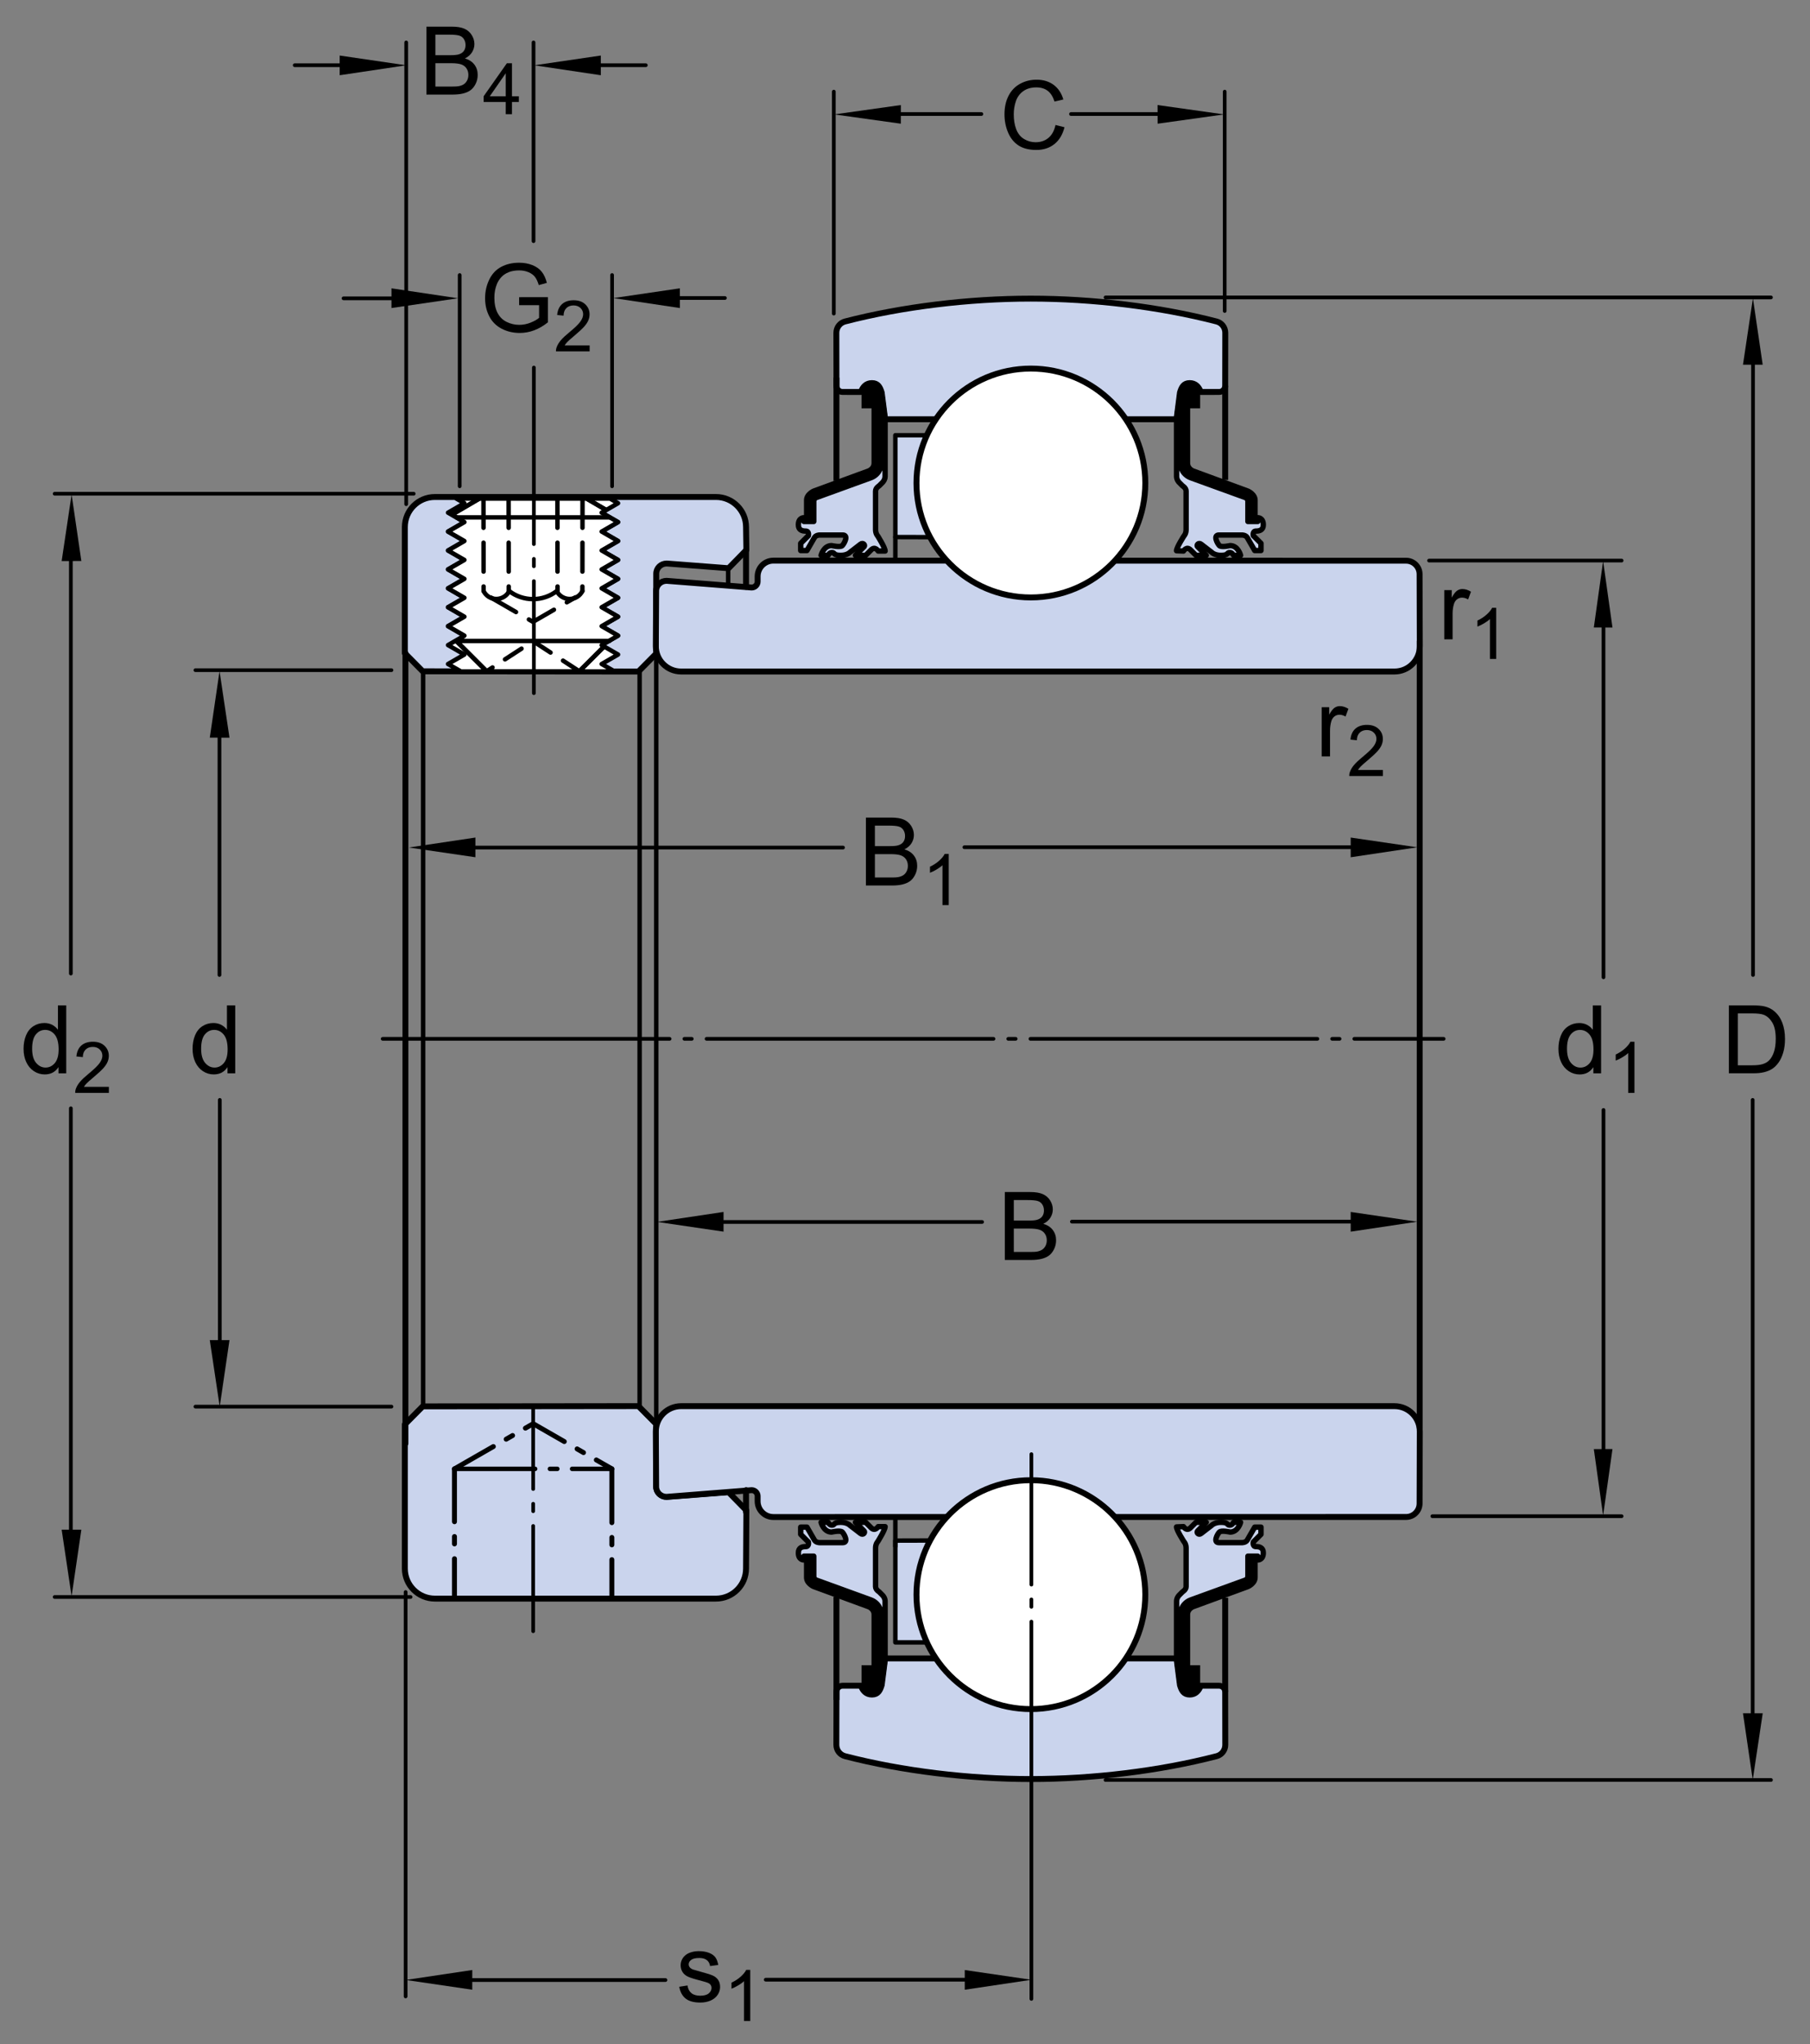 <?xml version="1.0" encoding="utf-8"?>
<!-- Generator: Adobe Illustrator 15.1.0, SVG Export Plug-In . SVG Version: 6.00 Build 0)  -->
<!DOCTYPE svg PUBLIC "-//W3C//DTD SVG 1.1//EN" "http://www.w3.org/Graphics/SVG/1.1/DTD/svg11.dtd">
<svg version="1.1" id="Lager_1" xmlns="http://www.w3.org/2000/svg" xmlns:xlink="http://www.w3.org/1999/xlink" x="0px" y="0px"
	 width="229px" height="258.5px" viewBox="0 0 229 258.5" enable-background="new 0 0 229 258.5" xml:space="preserve">
<rect x="0" y="0" width="229" height="258.5" fill="#808080" stroke="none"/>
<path fill="#CAD4ED" stroke="#000000" stroke-width="0.748" stroke-linecap="round" stroke-linejoin="round" d="M83.028,82.654
	l-0.002-10.106c0-0.72,0.602-1.282,1.32-1.282l0.168,0.01l7.664,0.586l2.252-2.304l-0.041-2.901c0-2.102-1.703-3.805-3.805-3.805
	H55.026c-2.102,0-3.805,1.703-3.805,3.805l0.002,15.956l2.26,2.285l27.293,0.028L83.028,82.654z"/>
<path fill="#CAD4ED" stroke="#000000" stroke-width="0.748" stroke-linecap="round" stroke-linejoin="round" d="M95.098,74.3
	c0.416,0,0.756-0.339,0.756-0.754v-0.645c0-1.104,0.893-2,1.996-2l80.048,0.01c0.945,0,1.707,0.766,1.707,1.708l0.027,9.103
	c0,1.769-1.434,3.201-3.203,3.201H86.18c-1.77,0-3.205-1.433-3.205-3.201l0.039-6.985c0-0.721,0.6-1.283,1.32-1.283
	c0.057,0,0.113,0.004,0.166,0.012L95.098,74.3z"/>
<path fill="#CAD4ED" stroke="#000000" stroke-width="0.748" stroke-linecap="round" stroke-linejoin="round" d="M53.483,177.857
	l27.293-0.031l2.252,2.27l-0.002,7.926c0,0.721,0.602,1.287,1.32,1.287l0.168-0.014l7.664-0.584l2.252,2.301l-0.041,7.355
	c0,2.102-1.703,3.803-3.805,3.803H55.026c-2.102,0-3.805-1.701-3.805-3.803l0.002-18.229L53.483,177.857z"/>
<line fill="none" stroke="#000000" stroke-width="0.468" stroke-linecap="round" stroke-linejoin="round" stroke-miterlimit="1" stroke-dasharray="36.3,1.871,0.935,1.871" x1="48.418" y1="131.377" x2="182.648" y2="131.377"/>
<line fill="none" stroke="#000000" stroke-width="0.561" stroke-linecap="round" stroke-linejoin="round" x1="92.124" y1="71.906" x2="92.124" y2="74.045"/>
<line fill="none" stroke="#000000" stroke-width="0.748" stroke-linecap="round" stroke-linejoin="round" x1="94.389" y1="69.558" x2="94.389" y2="74.214"/>
<line fill="none" stroke="#000000" stroke-width="0.748" stroke-linecap="round" stroke-linejoin="round" x1="51.295" y1="82.609" x2="51.295" y2="182.553"/>
<path fill="#CAD4ED" stroke="#000000" stroke-width="0.748" stroke-linecap="round" stroke-linejoin="round" d="M95.098,188.453
	c0.416,0,0.756,0.34,0.756,0.756v0.643c0,1.104,0.893,2,1.996,2l80.048-0.008c0.945,0,1.707-0.768,1.707-1.711l0.027-9.1
	c0-1.768-1.434-3.203-3.203-3.203H86.18c-1.77,0-3.205,1.436-3.205,3.203l0.039,6.982c0,0.721,0.6,1.285,1.32,1.285
	c0.057,0,0.113-0.006,0.166-0.014L95.098,188.453z"/>
<line fill="none" stroke="#000000" stroke-width="0.748" stroke-linecap="round" stroke-linejoin="round" x1="94.389" y1="191.227" x2="94.389" y2="188.453"/>
<line fill="none" stroke="#000000" stroke-width="0.561" stroke-linecap="round" stroke-linejoin="round" x1="83.028" y1="81.185" x2="83.028" y2="182.635"/>
<g>
	<polygon fill="#FFFFFF" stroke="#000000" stroke-width="0.561" stroke-linecap="round" stroke-linejoin="round" points="
		58.321,84.919 56.684,83.974 58.756,82.777 56.684,81.582 58.756,80.386 56.684,79.188 58.756,77.991 56.684,76.796 58.756,75.601 
		56.684,74.404 58.756,73.207 56.684,72.011 58.756,70.814 56.684,69.619 58.756,68.421 56.684,67.225 58.756,66.03 56.684,64.834 
		58.756,63.638 57.739,63.05 77.18,63.05 78.196,63.638 76.125,64.834 78.196,66.03 76.125,67.225 78.196,68.421 76.125,69.619 
		78.196,70.814 76.125,72.011 78.196,73.207 76.125,74.404 78.196,75.601 76.125,76.796 78.196,77.991 76.125,79.188 78.196,80.386 
		76.125,81.582 78.196,82.777 76.125,83.974 77.76,84.919 	"/>
	<polyline fill="#FFFFFF" stroke="#000000" stroke-width="0.561" stroke-linecap="round" stroke-linejoin="round" points="
		76.67,64.484 74.151,63.015 74.151,63.05 60.713,63.05 60.713,63.015 57.2,65.069 58.756,66.03 56.684,67.225 58.756,68.421 
		56.684,69.619 58.756,70.814 56.684,72.011 58.756,73.207 56.684,74.404 58.756,75.601 56.684,76.796 58.756,77.991 56.684,79.188 
		58.756,80.386 57.784,81.111 61.583,84.908 73.284,84.908 76.418,81.773 76.125,81.582 78.196,80.386 76.125,79.188 78.196,77.991 
		76.125,76.796 78.196,75.601 76.125,74.404 78.196,73.207 76.125,72.011 78.196,70.814 76.125,69.619 78.196,68.421 76.125,67.225 
		78.196,66.03 76.125,64.834 76.67,64.484 	"/>
	
		<line fill="none" stroke="#000000" stroke-width="0.561" stroke-linecap="round" stroke-linejoin="round" x1="57.754" y1="65.432" x2="77.139" y2="65.432"/>
	
		<polyline fill="none" stroke="#000000" stroke-width="0.561" stroke-linecap="round" stroke-linejoin="round" stroke-dasharray="3.659,1.88" points="
		62.118,75.574 67.434,78.643 72.793,75.548 	"/>
	
		<line fill="none" stroke="#000000" stroke-width="0.561" stroke-linecap="round" stroke-linejoin="round" stroke-dasharray="3.659,1.88" x1="61.167" y1="63.091" x2="61.184" y2="74.748"/>
	
		<line fill="none" stroke="#000000" stroke-width="0.561" stroke-linecap="round" stroke-linejoin="round" stroke-dasharray="3.659,1.88" x1="73.7" y1="63.091" x2="73.684" y2="74.748"/>
	
		<line fill="none" stroke="#000000" stroke-width="0.561" stroke-linecap="round" stroke-linejoin="round" x1="74.151" y1="63.015" x2="76.67" y2="64.484"/>
	
		<line fill="none" stroke="#000000" stroke-width="0.561" stroke-linecap="round" stroke-linejoin="round" x1="60.713" y1="63.015" x2="57.2" y2="65.069"/>
	
		<line fill="none" stroke="#000000" stroke-width="0.561" stroke-linecap="round" stroke-linejoin="round" x1="76.418" y1="81.773" x2="73.284" y2="84.908"/>
	
		<line fill="none" stroke="#000000" stroke-width="0.561" stroke-linecap="round" stroke-linejoin="round" x1="57.784" y1="81.111" x2="61.583" y2="84.908"/>
	
		<line fill="none" stroke="#000000" stroke-width="0.561" stroke-linecap="round" stroke-linejoin="round" x1="57.68" y1="81.059" x2="77.09" y2="81.059"/>
	
		<polyline fill="none" stroke="#000000" stroke-width="0.561" stroke-linecap="round" stroke-linejoin="round" stroke-dasharray="2.495,1.88" points="
		73.323,84.908 67.442,81.086 61.545,84.908 	"/>
	<g>
		<path fill="none" stroke="#000000" stroke-width="0.561" stroke-linecap="round" stroke-linejoin="round" d="M73.684,74.748
			c-0.291,0.594-0.902,1.002-1.609,1.002c-0.705,0-1.348-0.408-1.637-1.002c-0.811,0.638-1.895,1.02-3.004,1.02
			c-1.111,0-2.197-0.382-3.006-1.02c-0.289,0.594-0.932,1.002-1.639,1.002c-0.705,0-1.314-0.408-1.605-1.002"/>
	</g>
	
		<line fill="none" stroke="#000000" stroke-width="0.561" stroke-linecap="round" stroke-linejoin="round" stroke-dasharray="3.659,1.88" x1="64.348" y1="63.091" x2="64.364" y2="74.748"/>
	
		<line fill="none" stroke="#000000" stroke-width="0.561" stroke-linecap="round" stroke-linejoin="round" stroke-dasharray="3.659,1.88" x1="70.522" y1="63.091" x2="70.54" y2="74.748"/>
</g>
<path fill="none" stroke="#000000" stroke-width="0.561" stroke-linecap="round" stroke-linejoin="round" d="M83.028,82.654
	l-0.002-10.106c0-0.72,0.602-1.282,1.32-1.282l0.168,0.01l7.664,0.586l2.252-2.304"/>
<line fill="none" stroke="#000000" stroke-width="0.561" stroke-linecap="round" stroke-linejoin="round" stroke-miterlimit="1" x1="80.924" y1="84.846" x2="80.924" y2="177.904"/>
<line fill="none" stroke="#000000" stroke-width="0.561" stroke-linecap="round" stroke-linejoin="round" stroke-miterlimit="1" x1="53.534" y1="84.846" x2="53.534" y2="177.904"/>
<path fill="#CAD4ED" stroke="#000000" stroke-width="0.748" stroke-linejoin="round" d="M148.855,209.732l0.434,3.375
	c0.203,0.691,0.471,1.197,1.229,1.197c0.73,0,1.166-0.467,1.393-1.121l2.33,0.002c0.424,0,0.77,0.344,0.77,0.77l0.01,6.711
	c0,0.688-0.463,1.266-1.102,1.43c-7.23,1.875-15.68,2.891-23.5,2.891c-7.818,0-16.269-1.016-23.501-2.891
	c-0.639-0.164-1.102-0.742-1.102-1.43l0.012-6.711c0-0.426,0.344-0.77,0.77-0.77l2.33-0.002c0.227,0.654,0.662,1.121,1.393,1.121
	c0.758,0,1.025-0.506,1.229-1.197l0.434-3.375H148.855z"/>
<path d="M111.528,212.959c0,0.729-0.516,1.32-1.246,1.32c-0.729,0-1.283-0.592-1.283-1.32v-2.365h1.262v2.309v-8.73
	c0-0.455-0.467-0.658-0.467-0.658l-6.984-2.562c0,0-1.096-0.469-1.096-1.457v-2.691h1.242v2.496c0,0-0.045,0.424,0.385,0.551
	l6.857,2.49c1.238,0.469,1.332,1.764,1.332,1.764L111.528,212.959z"/>
<path fill="#CAD4ED" stroke="#000000" stroke-width="0.68" stroke-linejoin="round" d="M102.956,196.803v2.496
	c0,0-0.045,0.424,0.385,0.551l6.857,2.49c1.238,0.469,1.332,1.764,1.332,1.764l-0.002,8.984l0.453-3.355v-7.234
	c0-0.434-0.314-0.746-0.314-0.746l-0.443-0.445c0,0-0.447-0.252-0.447-0.664c0-0.414,0-4.873,0-4.873
	c0-0.537,0.279-0.814,0.279-0.814s0.928-1.469,0.928-1.891h-0.877c0,0-0.391,0.646-0.889,0.148
	c-0.496-0.496-0.695-0.695-0.695-0.695h-1.297l1.096,1.096c0.186,0.186-0.111,0.58-0.445,0.32c-1.057-0.826-1.32-1.012-1.32-1.012
	s-0.344-0.404-1.191-0.404c-0.99,0-0.707,0.363-1.119,0.363c-0.311,0-0.477-0.363-0.477-0.363h-0.887c0,0,0.303,1.234,1.328,1.234
	c0,0,1.1-0.256,1.355,0s0.826,1.336,0.062,1.336s-2.932,0-2.932,0s-0.465,0.008-0.66-0.328c-0.195-0.338-0.941-1.633-0.941-1.633
	h-0.793v0.91l0.971,0.969c0,0,0.135,0.582-0.336,0.582c-0.469,0-0.926,0.141-0.926,0.791c0,0.939,0.703,0.898,0.703,0.898v-0.475
	H102.956z"/>
<path d="M149.311,212.959c0,0.729,0.518,1.32,1.246,1.32c0.73,0,1.285-0.592,1.285-1.32v-2.365h-1.262v2.309v-8.73
	c0-0.455,0.467-0.658,0.467-0.658l6.984-2.562c0,0,1.094-0.469,1.094-1.457v-2.691h-1.24v2.496c0,0,0.043,0.424-0.385,0.551
	l-6.857,2.49c-1.238,0.469-1.332,1.764-1.332,1.764V212.959z"/>
<path fill="#CAD4ED" stroke="#000000" stroke-width="0.68" stroke-linejoin="round" d="M157.885,196.803v2.496
	c0,0,0.043,0.424-0.385,0.551l-6.857,2.49c-1.238,0.469-1.332,1.764-1.332,1.764v8.984l-0.451-3.355v-7.234
	c0-0.434,0.314-0.746,0.314-0.746l0.441-0.445c0,0,0.449-0.252,0.449-0.664c0-0.414,0-4.873,0-4.873
	c0-0.537-0.279-0.814-0.279-0.814s-0.93-1.43-0.93-1.854l0.879-0.037c0,0,0.391,0.646,0.887,0.148
	c0.498-0.496,0.697-0.695,0.697-0.695h1.297l-1.096,1.096c-0.186,0.186,0.109,0.58,0.443,0.32c1.059-0.826,1.32-1.012,1.32-1.012
	s0.346-0.404,1.191-0.404c0.992,0,0.709,0.363,1.121,0.363c0.311,0,0.475-0.363,0.475-0.363h0.889c0,0-0.303,1.234-1.328,1.234
	c0,0-1.1-0.256-1.355,0s-0.826,1.336-0.062,1.336s2.932,0,2.932,0s0.465,0.008,0.66-0.328c0.195-0.338,0.941-1.633,0.941-1.633
	h0.793v0.91l-0.971,0.969c0,0-0.135,0.582,0.336,0.582c0.469,0,0.926,0.141,0.926,0.791c0,0.939-0.705,0.898-0.705,0.898v-0.475
	H157.885z"/>
<line fill="none" stroke="#000000" stroke-width="0.748" stroke-linejoin="round" x1="105.825" y1="214.994" x2="105.825" y2="201.955"/>
<line fill="none" stroke="#000000" stroke-width="0.748" stroke-linejoin="round" x1="155.01" y1="213.955" x2="155.01" y2="202.061"/>
<path fill="#CAD4ED" stroke="#000000" stroke-width="0.748" stroke-linejoin="round" d="M148.855,53.021l0.434-3.375
	c0.203-0.691,0.471-1.197,1.229-1.197c0.73,0,1.166,0.468,1.393,1.121l2.33-0.001c0.424,0,0.77-0.345,0.77-0.771l0.01-6.71
	c0-0.689-0.463-1.267-1.102-1.432c-7.23-1.873-15.68-2.891-23.5-2.891c-7.818,0-16.269,1.018-23.501,2.891
	c-0.639,0.165-1.102,0.742-1.102,1.432l0.012,6.71c0,0.426,0.344,0.771,0.77,0.771l2.33,0.001c0.227-0.653,0.662-1.121,1.393-1.121
	c0.758,0,1.025,0.506,1.229,1.197l0.434,3.375H148.855z"/>
<path d="M111.528,49.796c0-0.729-0.516-1.321-1.246-1.321c-0.729,0-1.283,0.592-1.283,1.321v1.845h1.262v-1.789v8.73
	c0,0.455-0.467,0.657-0.467,0.657l-6.984,2.563c0,0-1.096,0.468-1.096,1.458v2.69h1.242v-2.496c0,0-0.045-0.424,0.385-0.552
	l6.857-2.489c1.238-0.469,1.332-1.763,1.332-1.763L111.528,49.796z"/>
<path fill="#CAD4ED" stroke="#000000" stroke-width="0.68" stroke-linejoin="round" d="M102.956,65.951v-2.496
	c0,0-0.045-0.424,0.385-0.552l6.857-2.489c1.238-0.469,1.332-1.763,1.332-1.763l-0.002-8.985l0.453,3.355v7.233
	c0,0.434-0.314,0.747-0.314,0.747l-0.443,0.444c0,0-0.447,0.253-0.447,0.666s0,4.872,0,4.872c0,0.536,0.279,0.814,0.279,0.814
	s0.928,1.469,0.928,1.891h-0.877c0,0-0.391-0.646-0.889-0.149c-0.496,0.497-0.695,0.696-0.695,0.696h-1.297l1.096-1.096
	c0.186-0.186-0.111-0.58-0.445-0.32c-1.057,0.826-1.32,1.012-1.32,1.012s-0.344,0.404-1.191,0.404c-0.99,0-0.707-0.363-1.119-0.363
	c-0.311,0-0.477,0.363-0.477,0.363h-0.887c0,0,0.303-1.234,1.328-1.234c0,0,1.1,0.256,1.355,0s0.826-1.337,0.062-1.337
	s-2.932,0-2.932,0s-0.465-0.007-0.66,0.33s-0.941,1.632-0.941,1.632h-0.793v-0.91l0.971-0.969c0,0,0.135-0.581-0.336-0.581
	c-0.469,0-0.926-0.142-0.926-0.792c0-0.939,0.703-0.898,0.703-0.898v0.475H102.956z"/>
<path d="M149.311,49.796c0-0.729,0.518-1.321,1.246-1.321c0.73,0,1.285,0.592,1.285,1.321v1.845h-1.262v-1.789v8.73
	c0,0.455,0.467,0.657,0.467,0.657l6.984,2.563c0,0,1.094,0.468,1.094,1.458v2.69h-1.24v-2.496c0,0,0.043-0.424-0.385-0.552
	l-6.857-2.489c-1.238-0.469-1.332-1.763-1.332-1.763V49.796z"/>
<path fill="#CAD4ED" stroke="#000000" stroke-width="0.68" stroke-linejoin="round" d="M157.885,65.951v-2.496
	c0,0,0.043-0.424-0.385-0.552l-6.857-2.489c-1.238-0.469-1.332-1.763-1.332-1.763v-8.985l-0.451,3.355v7.233
	c0,0.434,0.314,0.747,0.314,0.747l0.441,0.444c0,0,0.449,0.253,0.449,0.666s0,4.872,0,4.872c0,0.536-0.279,0.814-0.279,0.814
	s-0.93,1.431-0.93,1.854l0.879,0.037c0,0,0.391-0.646,0.887-0.149c0.498,0.497,0.697,0.696,0.697,0.696h1.297l-1.096-1.096
	c-0.186-0.186,0.109-0.58,0.443-0.32c1.059,0.826,1.32,1.012,1.32,1.012s0.346,0.404,1.191,0.404c0.992,0,0.709-0.363,1.121-0.363
	c0.311,0,0.475,0.363,0.475,0.363h0.889c0,0-0.303-1.234-1.328-1.234c0,0-1.1,0.256-1.355,0s-0.826-1.337-0.062-1.337
	s2.932,0,2.932,0s0.465-0.007,0.66,0.33s0.941,1.632,0.941,1.632h0.793v-0.91l-0.971-0.969c0,0-0.135-0.581,0.336-0.581
	c0.469,0,0.926-0.142,0.926-0.792c0-0.939-0.705-0.898-0.705-0.898v0.475H157.885z"/>
<path fill="#CAD4ED" stroke="#000000" stroke-width="0.748" stroke-linecap="round" stroke-linejoin="round" d="M142.285,52.767"/>
<path fill="#CAD4ED" stroke="#000000" stroke-width="0.748" stroke-linecap="round" stroke-linejoin="round" d="M118.565,52.767"/>
<path fill="#CAD4ED" stroke="#000000" stroke-width="0.561" stroke-linecap="round" stroke-linejoin="round" d="M117.684,67.932
	l-4.408-0.012V55.044l3.984,0.003c-0.846,1.837-1.309,3.884-1.309,6.038C115.952,63.582,116.571,65.88,117.684,67.932z"/>
<line fill="none" stroke="#000000" stroke-width="0.561" stroke-linecap="round" stroke-linejoin="round" x1="113.276" y1="67.92" x2="113.276" y2="70.857"/>
<line fill="none" stroke="#000000" stroke-width="0.748" stroke-linecap="round" stroke-linejoin="round" x1="179.621" y1="81.099" x2="179.621" y2="180.57"/>
<g>
	<path fill="#FFFFFF" stroke="#000000" stroke-width="0.748" stroke-linecap="round" stroke-linejoin="round" d="M130.42,75.556
		c7.994,0,14.484-6.479,14.484-14.471c0-7.994-6.49-14.474-14.484-14.474c-7.992,0-14.468,6.479-14.468,14.474
		C115.952,69.077,122.428,75.556,130.42,75.556z"/>
	<path fill="none" stroke="#000000" stroke-width="0.748" stroke-linecap="round" stroke-linejoin="round" d="M130.42,61.085"/>
</g>
<path fill="#CAD4ED" stroke="#000000" stroke-width="0.748" stroke-linecap="round" stroke-linejoin="round" d="M142.285,209.984"
	/>
<path fill="#CAD4ED" stroke="#000000" stroke-width="0.748" stroke-linecap="round" stroke-linejoin="round" d="M118.565,209.984"
	/>
<path fill="#CAD4ED" stroke="#000000" stroke-width="0.561" stroke-linecap="round" stroke-linejoin="round" d="M117.684,194.82
	l-4.408,0.012v12.875l3.984-0.002c-0.846-1.838-1.309-3.885-1.309-6.037C115.952,199.17,116.571,196.871,117.684,194.82z"/>
<g>
	<path fill="#FFFFFF" stroke="#000000" stroke-width="0.748" stroke-linecap="round" stroke-linejoin="round" d="M130.42,187.195
		c7.994,0,14.484,6.48,14.484,14.473s-6.49,14.473-14.484,14.473c-7.992,0-14.468-6.48-14.468-14.473
		S122.428,187.195,130.42,187.195z"/>
	<path fill="none" stroke="#000000" stroke-width="0.748" stroke-linecap="round" stroke-linejoin="round" d="M130.42,201.668"/>
</g>
<line fill="none" stroke="#000000" stroke-width="0.561" stroke-linecap="round" stroke-linejoin="round" x1="113.276" y1="195.555" x2="113.276" y2="191.84"/>
<g>
	<path fill="none" stroke="#000000" stroke-width="0.945" stroke-linejoin="round" d="M130.42,61.084"/>
</g>
<line fill="none" stroke="#000000" stroke-width="0.748" stroke-linejoin="round" x1="105.825" y1="47.76" x2="105.825" y2="60.8"/>
<line fill="none" stroke="#000000" stroke-width="0.748" stroke-linejoin="round" x1="155.01" y1="48.799" x2="155.01" y2="60.693"/>
<polyline fill="none" stroke="#000000" stroke-width="0.624" stroke-linecap="round" stroke-linejoin="round" stroke-dasharray="6.803,1.871,0.935,1.871" points="
	77.411,185.76 77.411,202.107 57.5,202.107 57.5,185.76 "/>
<polyline fill="none" stroke="#000000" stroke-width="0.624" stroke-linecap="round" stroke-linejoin="round" stroke-dasharray="5.669,1.871,0.935,1.871" points="
	57.5,185.76 67.458,180.049 77.411,185.76 "/>
<line fill="none" stroke="#000000" stroke-width="0.468" stroke-linecap="round" stroke-linejoin="round" stroke-miterlimit="1" stroke-dasharray="13.306,1.871,0.935,1.871" x1="67.458" y1="206.289" x2="67.458" y2="177.947"/>
<line fill="none" stroke="#000000" stroke-width="0.567" stroke-linecap="round" stroke-linejoin="round" stroke-dasharray="10.205,1.871,0.935,1.871" x1="57.5" y1="185.76" x2="77.411" y2="185.76"/>
<g>
	
		<line fill="none" stroke="#000000" stroke-width="0.468" stroke-linecap="round" stroke-linejoin="round" stroke-miterlimit="1" stroke-dasharray="16.5,1.871,0.935,1.871,113.386" x1="130.492" y1="183.9" x2="130.492" y2="252.789"/>
	<g>
		
			<line fill="none" stroke="#000000" stroke-width="0.468" stroke-linecap="round" stroke-linejoin="round" x1="8.965" y1="123.121" x2="8.965" y2="67.315"/>
		<g>
			<path d="M7.399,135.736v-0.785c-0.395,0.617-0.975,0.926-1.74,0.926c-0.496,0-0.952-0.137-1.368-0.41s-0.738-0.655-0.967-1.146
				s-0.343-1.054-0.343-1.69c0-0.621,0.104-1.185,0.311-1.69s0.518-0.894,0.932-1.163s0.877-0.404,1.389-0.404
				c0.375,0,0.709,0.079,1.002,0.237s0.531,0.364,0.715,0.618v-3.082h1.049v8.59H7.399z M4.065,132.631
				c0,0.797,0.168,1.393,0.504,1.787s0.732,0.592,1.189,0.592c0.461,0,0.853-0.188,1.175-0.565s0.483-0.952,0.483-1.726
				c0-0.852-0.164-1.477-0.492-1.875s-0.732-0.598-1.213-0.598c-0.469,0-0.86,0.191-1.175,0.574S4.065,131.807,4.065,132.631z"/>
			<path d="M13.775,137.451v0.76H9.517c-0.006-0.19,0.025-0.373,0.092-0.549c0.108-0.291,0.282-0.576,0.521-0.857
				c0.238-0.281,0.583-0.606,1.035-0.976c0.7-0.574,1.173-1.029,1.419-1.364c0.246-0.336,0.369-0.652,0.369-0.951
				c0-0.313-0.112-0.578-0.336-0.794c-0.225-0.215-0.517-0.323-0.877-0.323c-0.381,0-0.686,0.115-0.914,0.344
				s-0.344,0.545-0.347,0.949l-0.813-0.084c0.056-0.606,0.265-1.068,0.628-1.387c0.363-0.317,0.851-0.477,1.463-0.477
				c0.618,0,1.107,0.172,1.468,0.514c0.36,0.344,0.541,0.769,0.541,1.275c0,0.258-0.053,0.511-0.158,0.76s-0.281,0.512-0.525,0.787
				c-0.245,0.275-0.651,0.653-1.22,1.133c-0.475,0.399-0.779,0.669-0.914,0.812c-0.135,0.142-0.246,0.285-0.334,0.429H13.775z"/>
		</g>
		<g>
			<path d="M218.734,135.736v-8.59h2.959c0.668,0,1.178,0.041,1.529,0.123c0.492,0.113,0.912,0.318,1.26,0.615
				c0.453,0.383,0.792,0.872,1.017,1.468s0.337,1.276,0.337,2.042c0,0.652-0.076,1.23-0.229,1.734s-0.348,0.921-0.586,1.251
				s-0.499,0.59-0.782,0.779s-0.625,0.333-1.025,0.431s-0.86,0.146-1.38,0.146H218.734z M219.871,134.723h1.834
				c0.566,0,1.011-0.053,1.333-0.158s0.579-0.254,0.771-0.445c0.27-0.27,0.479-0.632,0.63-1.087s0.226-1.007,0.226-1.655
				c0-0.898-0.147-1.589-0.442-2.071s-0.653-0.806-1.075-0.97c-0.305-0.117-0.795-0.176-1.471-0.176h-1.805V134.723z"/>
		</g>
		
			<line fill="none" stroke="#000000" stroke-width="0.468" stroke-linecap="round" stroke-linejoin="round" stroke-miterlimit="1" x1="49.528" y1="177.889" x2="24.725" y2="177.889"/>
		
			<line fill="none" stroke="#000000" stroke-width="0.468" stroke-linecap="round" stroke-linejoin="round" stroke-miterlimit="1" x1="24.725" y1="84.754" x2="49.528" y2="84.754"/>
		<g>
			<path d="M28.782,135.736v-0.785c-0.395,0.617-0.975,0.926-1.74,0.926c-0.496,0-0.952-0.137-1.368-0.41s-0.738-0.655-0.967-1.146
				s-0.343-1.054-0.343-1.69c0-0.621,0.104-1.185,0.311-1.69s0.518-0.894,0.932-1.163s0.877-0.404,1.389-0.404
				c0.375,0,0.709,0.079,1.002,0.237s0.531,0.364,0.715,0.618v-3.082h1.049v8.59H28.782z M25.448,132.631
				c0,0.797,0.168,1.393,0.504,1.787s0.732,0.592,1.189,0.592c0.461,0,0.853-0.188,1.175-0.565s0.483-0.952,0.483-1.726
				c0-0.852-0.164-1.477-0.492-1.875s-0.732-0.598-1.213-0.598c-0.469,0-0.86,0.191-1.175,0.574S25.448,131.807,25.448,132.631z"/>
		</g>
		
			<line fill="none" stroke="#000000" stroke-width="0.468" stroke-linecap="round" stroke-linejoin="round" stroke-miterlimit="1" x1="181.221" y1="191.748" x2="205.166" y2="191.748"/>
		
			<line fill="none" stroke="#000000" stroke-width="0.468" stroke-linecap="round" stroke-linejoin="round" stroke-miterlimit="1" x1="205.166" y1="70.893" x2="180.807" y2="70.893"/>
		<polygon points="204.01,79.365 202.826,70.946 201.65,79.355 		"/>
		<polygon points="204.01,183.254 202.826,191.672 201.65,183.262 		"/>
		
			<line fill="none" stroke="#000000" stroke-width="0.468" stroke-linecap="round" stroke-linejoin="round" x1="202.873" y1="187.334" x2="202.873" y2="140.373"/>
		
			<line fill="none" stroke="#000000" stroke-width="0.468" stroke-linecap="round" stroke-linejoin="round" x1="202.873" y1="123.59" x2="202.873" y2="75.604"/>
		<g>
			<path d="M201.59,135.74v-0.785c-0.395,0.617-0.975,0.926-1.74,0.926c-0.496,0-0.952-0.137-1.368-0.41s-0.738-0.655-0.967-1.146
				s-0.343-1.054-0.343-1.69c0-0.621,0.104-1.185,0.311-1.69s0.518-0.894,0.932-1.163s0.877-0.404,1.389-0.404
				c0.375,0,0.709,0.079,1.002,0.237s0.531,0.364,0.715,0.618v-3.082h1.049v8.59H201.59z M198.256,132.635
				c0,0.797,0.168,1.393,0.504,1.787s0.732,0.592,1.189,0.592c0.461,0,0.853-0.188,1.175-0.565s0.483-0.952,0.483-1.726
				c0-0.852-0.164-1.477-0.492-1.875s-0.732-0.598-1.213-0.598c-0.469,0-0.86,0.191-1.175,0.574S198.256,131.811,198.256,132.635z"
				/>
			<path d="M206.789,138.215h-0.791v-5.041c-0.191,0.183-0.44,0.364-0.75,0.545c-0.309,0.183-0.586,0.318-0.832,0.409v-0.765
				c0.441-0.208,0.828-0.46,1.16-0.756c0.33-0.296,0.564-0.583,0.703-0.861h0.51V138.215z"/>
		</g>
		<g>
			<path d="M182.727,80.855v-6.223h0.949v0.943c0.242-0.441,0.466-0.732,0.671-0.873s0.431-0.211,0.677-0.211
				c0.355,0,0.717,0.113,1.084,0.34l-0.363,0.979c-0.258-0.152-0.516-0.229-0.773-0.229c-0.23,0-0.438,0.069-0.621,0.208
				s-0.314,0.331-0.393,0.577c-0.117,0.375-0.176,0.785-0.176,1.23v3.258H182.727z"/>
			<path d="M189.297,83.331h-0.791V78.29c-0.191,0.182-0.44,0.363-0.75,0.545c-0.309,0.182-0.586,0.318-0.832,0.409v-0.765
				c0.441-0.208,0.828-0.46,1.16-0.756c0.33-0.296,0.564-0.583,0.703-0.861h0.51V83.331z"/>
		</g>
		<g>
			<path d="M167.219,95.664v-6.223h0.949v0.943c0.242-0.441,0.466-0.732,0.671-0.873s0.431-0.211,0.677-0.211
				c0.355,0,0.717,0.113,1.084,0.34l-0.363,0.979c-0.258-0.152-0.516-0.229-0.773-0.229c-0.23,0-0.438,0.069-0.621,0.208
				s-0.314,0.331-0.393,0.577c-0.117,0.375-0.176,0.785-0.176,1.23v3.258H167.219z"/>
			<path d="M174.967,97.379v0.76h-4.259c-0.006-0.19,0.024-0.374,0.093-0.549c0.107-0.29,0.281-0.576,0.521-0.857
				c0.238-0.281,0.583-0.606,1.034-0.976c0.7-0.574,1.174-1.029,1.42-1.364s0.369-0.653,0.369-0.952
				c0-0.313-0.112-0.578-0.336-0.793c-0.225-0.215-0.517-0.323-0.877-0.323c-0.381,0-0.686,0.114-0.914,0.343
				s-0.345,0.545-0.348,0.949l-0.812-0.083c0.056-0.606,0.265-1.068,0.629-1.387c0.362-0.317,0.851-0.477,1.463-0.477
				c0.618,0,1.107,0.171,1.468,0.514s0.54,0.768,0.54,1.274c0,0.258-0.053,0.511-0.158,0.76s-0.28,0.511-0.524,0.787
				c-0.245,0.275-0.651,0.653-1.22,1.134c-0.475,0.398-0.779,0.669-0.914,0.811s-0.246,0.285-0.334,0.428H174.967z"/>
		</g>
		
			<line fill="none" stroke="#000000" stroke-width="0.468" stroke-linecap="round" stroke-linejoin="round" stroke-miterlimit="1" x1="105.493" y1="39.657" x2="105.493" y2="11.59"/>
		
			<line fill="none" stroke="#000000" stroke-width="0.468" stroke-linecap="round" stroke-linejoin="round" stroke-miterlimit="1" x1="154.949" y1="11.59" x2="154.949" y2="39.329"/>
		<polygon points="113.979,13.284 105.547,14.469 113.973,15.644 		"/>
		<polygon points="146.453,13.284 154.871,14.469 146.461,15.644 		"/>
		
			<line fill="none" stroke="#000000" stroke-width="0.468" stroke-linecap="round" stroke-linejoin="round" x1="150.535" y1="14.421" x2="135.504" y2="14.421"/>
		
			<line fill="none" stroke="#000000" stroke-width="0.468" stroke-linecap="round" stroke-linejoin="round" x1="124.162" y1="14.421" x2="110.213" y2="14.421"/>
		<g>
			<path d="M133.543,15.805l1.137,0.287c-0.238,0.934-0.667,1.646-1.286,2.136s-1.376,0.735-2.271,0.735
				c-0.926,0-1.679-0.188-2.259-0.565s-1.021-0.923-1.324-1.638s-0.454-1.482-0.454-2.303c0-0.895,0.171-1.675,0.513-2.341
				s0.828-1.172,1.459-1.518s1.325-0.519,2.083-0.519c0.859,0,1.582,0.219,2.168,0.656s0.994,1.053,1.225,1.846l-1.119,0.264
				c-0.199-0.625-0.488-1.08-0.867-1.365s-0.855-0.428-1.43-0.428c-0.66,0-1.212,0.158-1.655,0.475s-0.755,0.741-0.935,1.274
				s-0.27,1.083-0.27,1.649c0,0.73,0.106,1.368,0.319,1.913s0.544,0.952,0.993,1.222s0.936,0.404,1.459,0.404
				c0.637,0,1.176-0.184,1.617-0.551S133.387,16.527,133.543,15.805z"/>
		</g>
		<g>
			<path d="M109.555,111.986v-8.59h3.223c0.656,0,1.183,0.087,1.579,0.261s0.707,0.441,0.932,0.803s0.337,0.739,0.337,1.134
				c0,0.367-0.1,0.713-0.299,1.037s-0.5,0.586-0.902,0.785c0.52,0.152,0.919,0.412,1.198,0.779s0.419,0.801,0.419,1.301
				c0,0.402-0.085,0.776-0.255,1.122s-0.38,0.612-0.63,0.8s-0.563,0.329-0.94,0.425s-0.839,0.144-1.386,0.144H109.555z
				 M110.692,107.006h1.857c0.504,0,0.865-0.033,1.084-0.1c0.289-0.086,0.507-0.229,0.653-0.428s0.22-0.449,0.22-0.75
				c0-0.285-0.068-0.536-0.205-0.753s-0.332-0.365-0.586-0.445s-0.689-0.12-1.307-0.12h-1.717V107.006z M110.692,110.973h2.139
				c0.367,0,0.625-0.014,0.773-0.041c0.262-0.047,0.48-0.125,0.656-0.234s0.32-0.269,0.434-0.478s0.17-0.45,0.17-0.724
				c0-0.32-0.082-0.599-0.246-0.835s-0.392-0.402-0.683-0.498s-0.71-0.144-1.257-0.144h-1.986V110.973z"/>
			<path d="M120.033,114.461h-0.791v-5.041c-0.19,0.182-0.44,0.363-0.75,0.545s-0.586,0.318-0.833,0.409v-0.765
				c0.442-0.208,0.829-0.46,1.16-0.756s0.565-0.583,0.703-0.861h0.51V114.461z"/>
		</g>
		<g>
			<path d="M85.938,251.258l1.043-0.164c0.059,0.418,0.222,0.738,0.489,0.961s0.642,0.334,1.122,0.334
				c0.484,0,0.844-0.099,1.078-0.296s0.352-0.429,0.352-0.694c0-0.238-0.104-0.426-0.311-0.562
				c-0.145-0.094-0.504-0.213-1.078-0.357c-0.773-0.195-1.31-0.364-1.608-0.507s-0.525-0.34-0.68-0.592s-0.231-0.53-0.231-0.835
				c0-0.277,0.063-0.534,0.19-0.771s0.3-0.433,0.519-0.589c0.164-0.121,0.388-0.224,0.671-0.308s0.587-0.126,0.911-0.126
				c0.488,0,0.917,0.07,1.286,0.211s0.642,0.331,0.817,0.571s0.297,0.562,0.363,0.964l-1.031,0.141
				c-0.047-0.32-0.183-0.57-0.407-0.75s-0.542-0.27-0.952-0.27c-0.484,0-0.83,0.08-1.037,0.24s-0.311,0.348-0.311,0.562
				c0,0.137,0.043,0.26,0.129,0.369c0.086,0.113,0.221,0.207,0.404,0.281c0.105,0.039,0.416,0.129,0.932,0.27
				c0.746,0.199,1.267,0.362,1.562,0.489s0.526,0.312,0.694,0.554s0.252,0.543,0.252,0.902c0,0.352-0.103,0.683-0.308,0.993
				s-0.501,0.551-0.888,0.721s-0.824,0.255-1.312,0.255c-0.809,0-1.425-0.168-1.849-0.504S86.055,251.918,85.938,251.258z"/>
			<path d="M94.922,255.59h-0.791v-5.041c-0.19,0.183-0.44,0.364-0.75,0.545c-0.309,0.183-0.586,0.318-0.833,0.409v-0.765
				c0.442-0.208,0.829-0.46,1.16-0.756s0.565-0.583,0.703-0.861h0.51V255.59z"/>
		</g>
	</g>
	
		<line fill="none" stroke="#000000" stroke-width="0.468" stroke-linecap="round" stroke-linejoin="round" stroke-miterlimit="1" x1="139.871" y1="225.105" x2="224.061" y2="225.105"/>
	
		<line fill="none" stroke="#000000" stroke-width="0.468" stroke-linecap="round" stroke-linejoin="round" stroke-miterlimit="1" x1="224.061" y1="37.614" x2="139.871" y2="37.614"/>
	
		<line fill="none" stroke="#000000" stroke-width="0.468" stroke-linecap="round" stroke-linejoin="round" x1="221.791" y1="123.303" x2="221.791" y2="42.325"/>
	<polygon points="223.014,46.124 221.779,37.706 220.521,46.125 	"/>
	
		<line fill="none" stroke="#000000" stroke-width="0.468" stroke-linecap="round" stroke-linejoin="round" stroke-miterlimit="1" x1="6.917" y1="62.44" x2="52.342" y2="62.44"/>
	<polygon points="10.293,70.95 9.059,62.532 7.801,70.951 	"/>
	
		<line fill="none" stroke="#000000" stroke-width="0.468" stroke-linecap="round" stroke-linejoin="round" x1="8.965" y1="140.162" x2="8.965" y2="197.09"/>
	
		<line fill="none" stroke="#000000" stroke-width="0.468" stroke-linecap="round" stroke-linejoin="round" stroke-miterlimit="1" x1="6.917" y1="201.965" x2="51.946" y2="201.965"/>
	<polygon points="10.293,193.453 9.059,201.871 7.801,193.453 	"/>
	
		<line fill="none" stroke="#000000" stroke-width="0.468" stroke-linecap="round" stroke-linejoin="round" x1="221.748" y1="139.1" x2="221.748" y2="220.473"/>
	<polygon points="220.521,216.672 221.756,225.09 223.018,216.672 	"/>
	
		<line fill="none" stroke="#000000" stroke-width="0.468" stroke-linecap="round" stroke-linejoin="round" x1="27.766" y1="123.303" x2="27.766" y2="89.171"/>
	<polygon points="26.543,93.288 27.776,84.87 29.034,93.289 	"/>
	
		<line fill="none" stroke="#000000" stroke-width="0.468" stroke-linecap="round" stroke-linejoin="round" x1="27.809" y1="139.1" x2="27.809" y2="173.279"/>
	<polygon points="29.034,169.479 27.799,177.896 26.542,169.479 	"/>
	
		<line fill="none" stroke="#000000" stroke-width="0.468" stroke-linecap="round" stroke-linejoin="round" x1="106.659" y1="107.188" x2="56.03" y2="107.188"/>
	<polygon points="60.147,108.413 51.729,107.179 60.149,105.92 	"/>
	
		<line fill="none" stroke="#000000" stroke-width="0.468" stroke-linecap="round" stroke-linejoin="round" x1="122.012" y1="107.146" x2="174.689" y2="107.146"/>
	<polygon points="170.889,105.921 179.307,107.155 170.889,108.414 	"/>
	<g>
		<path d="M127.129,159.342v-8.59h3.223c0.656,0,1.183,0.087,1.579,0.261s0.707,0.441,0.932,0.803s0.337,0.739,0.337,1.134
			c0,0.367-0.1,0.713-0.299,1.037s-0.5,0.586-0.902,0.785c0.52,0.152,0.919,0.412,1.198,0.779s0.419,0.801,0.419,1.301
			c0,0.402-0.085,0.776-0.255,1.122s-0.38,0.612-0.63,0.8s-0.563,0.329-0.94,0.425s-0.839,0.144-1.386,0.144H127.129z
			 M128.266,154.361h1.857c0.504,0,0.865-0.033,1.084-0.1c0.289-0.086,0.507-0.229,0.653-0.428s0.22-0.449,0.22-0.75
			c0-0.285-0.068-0.536-0.205-0.753s-0.332-0.365-0.586-0.445s-0.689-0.12-1.307-0.12h-1.717V154.361z M128.266,158.328h2.139
			c0.367,0,0.625-0.014,0.773-0.041c0.262-0.047,0.48-0.125,0.656-0.234s0.32-0.269,0.434-0.478s0.17-0.45,0.17-0.724
			c0-0.32-0.082-0.599-0.246-0.835s-0.392-0.402-0.683-0.498s-0.71-0.144-1.257-0.144h-1.986V158.328z"/>
	</g>
	
		<line fill="none" stroke="#000000" stroke-width="0.468" stroke-linecap="round" stroke-linejoin="round" x1="124.254" y1="154.537" x2="87.424" y2="154.537"/>
	<polygon points="91.542,155.762 83.124,154.527 91.543,153.268 	"/>
	
		<line fill="none" stroke="#000000" stroke-width="0.468" stroke-linecap="round" stroke-linejoin="round" x1="135.617" y1="154.494" x2="174.689" y2="154.494"/>
	<polygon points="170.889,153.27 179.307,154.504 170.889,155.764 	"/>
	
		<line fill="none" stroke="#000000" stroke-width="0.468" stroke-linecap="round" stroke-linejoin="round" x1="84.194" y1="250.406" x2="56.03" y2="250.406"/>
	<polygon points="59.75,251.631 51.333,250.396 59.752,249.139 	"/>
	
		<line fill="none" stroke="#000000" stroke-width="0.468" stroke-linecap="round" stroke-linejoin="round" x1="96.881" y1="250.363" x2="125.633" y2="250.363"/>
	<polygon points="122.061,249.141 130.492,250.375 122.061,251.633 	"/>
	
		<line fill="none" stroke="#000000" stroke-width="0.468" stroke-linecap="round" stroke-linejoin="round" stroke-miterlimit="1" x1="51.319" y1="201.34" x2="51.319" y2="252.48"/>
	<g>
		
			<line fill="none" stroke="#000000" stroke-width="0.468" stroke-linecap="round" stroke-linejoin="round" stroke-miterlimit="1" stroke-dasharray="14.173,1.871,0.935,1.871,28.346" x1="67.545" y1="87.66" x2="67.545" y2="46.484"/>
		<g>
			<path d="M65.68,38.592v-1.008l3.639-0.006v3.188c-0.559,0.445-1.135,0.78-1.729,1.005s-1.203,0.337-1.828,0.337
				c-0.844,0-1.61-0.181-2.3-0.542s-1.21-0.884-1.562-1.567s-0.527-1.447-0.527-2.291c0-0.836,0.175-1.616,0.524-2.341
				s0.853-1.263,1.509-1.614s1.412-0.527,2.268-0.527c0.621,0,1.183,0.101,1.685,0.302s0.896,0.481,1.181,0.841
				s0.502,0.828,0.65,1.406l-1.025,0.281c-0.129-0.438-0.289-0.781-0.48-1.031s-0.465-0.45-0.82-0.601s-0.75-0.226-1.184-0.226
				c-0.52,0-0.969,0.079-1.348,0.237s-0.685,0.366-0.917,0.624s-0.413,0.541-0.542,0.85c-0.219,0.531-0.328,1.107-0.328,1.729
				c0,0.766,0.132,1.406,0.396,1.922s0.647,0.898,1.151,1.148s1.039,0.375,1.605,0.375c0.492,0,0.973-0.095,1.441-0.284
				s0.824-0.392,1.066-0.606v-1.6H65.68z"/>
			<path d="M74.6,43.681v0.76h-4.258c-0.006-0.19,0.025-0.374,0.092-0.549c0.108-0.29,0.282-0.576,0.521-0.857
				c0.238-0.281,0.583-0.606,1.035-0.976c0.7-0.574,1.173-1.029,1.419-1.364s0.369-0.653,0.369-0.952
				c0-0.313-0.112-0.578-0.336-0.793c-0.225-0.215-0.517-0.323-0.877-0.323c-0.381,0-0.686,0.114-0.914,0.343
				s-0.344,0.545-0.347,0.949l-0.813-0.083c0.056-0.606,0.265-1.068,0.628-1.387c0.363-0.317,0.851-0.477,1.463-0.477
				c0.618,0,1.107,0.171,1.468,0.514s0.541,0.768,0.541,1.274c0,0.258-0.053,0.511-0.158,0.76s-0.281,0.511-0.525,0.787
				c-0.245,0.275-0.651,0.653-1.22,1.134c-0.475,0.398-0.779,0.669-0.914,0.811s-0.246,0.285-0.334,0.428H74.6z"/>
		</g>
		<g>
			<path d="M53.95,11.961v-8.59h3.223c0.656,0,1.183,0.087,1.579,0.261s0.707,0.441,0.932,0.803s0.337,0.739,0.337,1.134
				c0,0.367-0.1,0.713-0.299,1.037s-0.5,0.586-0.902,0.785c0.52,0.152,0.919,0.412,1.198,0.779s0.419,0.801,0.419,1.301
				c0,0.402-0.085,0.776-0.255,1.122s-0.38,0.612-0.63,0.8s-0.563,0.329-0.94,0.425s-0.839,0.144-1.386,0.144H53.95z M55.086,6.98
				h1.857c0.504,0,0.865-0.033,1.084-0.1c0.289-0.086,0.507-0.229,0.653-0.428s0.22-0.449,0.22-0.75
				c0-0.285-0.068-0.536-0.205-0.753s-0.332-0.365-0.586-0.445s-0.689-0.12-1.307-0.12h-1.717V6.98z M55.086,10.947h2.139
				c0.367,0,0.625-0.014,0.773-0.041c0.262-0.047,0.48-0.125,0.656-0.234s0.32-0.269,0.434-0.478s0.17-0.45,0.17-0.724
				c0-0.32-0.082-0.599-0.246-0.835s-0.392-0.402-0.683-0.498s-0.71-0.144-1.257-0.144h-1.986V10.947z"/>
			<path d="M63.984,14.441v-1.542h-2.795v-0.725l2.94-4.175h0.646v4.175h0.87v0.725h-0.87v1.542H63.984z M63.984,12.173V9.269
				l-2.017,2.905H63.984z"/>
		</g>
		<g>
			
				<line fill="none" stroke="#000000" stroke-width="0.468" stroke-linecap="round" stroke-linejoin="round" stroke-miterlimit="1" x1="77.44" y1="61.498" x2="77.44" y2="34.783"/>
			
				<line fill="none" stroke="#000000" stroke-width="0.468" stroke-linecap="round" stroke-linejoin="round" x1="91.713" y1="37.688" x2="82.221" y2="37.688"/>
			<polygon points="86.018,36.463 77.602,37.697 86.022,38.957 			"/>
		</g>
		<g>
			
				<line fill="none" stroke="#000000" stroke-width="0.468" stroke-linecap="round" stroke-linejoin="round" stroke-miterlimit="1" x1="58.159" y1="34.783" x2="58.159" y2="61.498"/>
			
				<line fill="none" stroke="#000000" stroke-width="0.468" stroke-linecap="round" stroke-linejoin="round" x1="43.463" y1="37.73" x2="53.325" y2="37.73"/>
			<polygon points="49.528,38.955 57.946,37.721 49.528,36.463 			"/>
		</g>
		
			<line fill="none" stroke="#000000" stroke-width="0.468" stroke-linecap="round" stroke-linejoin="round" stroke-miterlimit="1" x1="67.502" y1="30.494" x2="67.502" y2="5.365"/>
		
			<line fill="none" stroke="#000000" stroke-width="0.468" stroke-linecap="round" stroke-linejoin="round" stroke-miterlimit="1" x1="51.391" y1="63.762" x2="51.391" y2="5.365"/>
		<g>
			
				<line fill="none" stroke="#000000" stroke-width="0.468" stroke-linecap="round" stroke-linejoin="round" x1="81.708" y1="8.248" x2="72.217" y2="8.248"/>
			<polygon points="76.014,7.023 67.596,8.258 76.016,9.516 			"/>
		</g>
		<g>
			
				<line fill="none" stroke="#000000" stroke-width="0.468" stroke-linecap="round" stroke-linejoin="round" x1="37.286" y1="8.248" x2="46.776" y2="8.248"/>
			<polygon points="42.979,7.023 51.395,8.258 42.977,9.516 			"/>
		</g>
	</g>
</g>
</svg>
